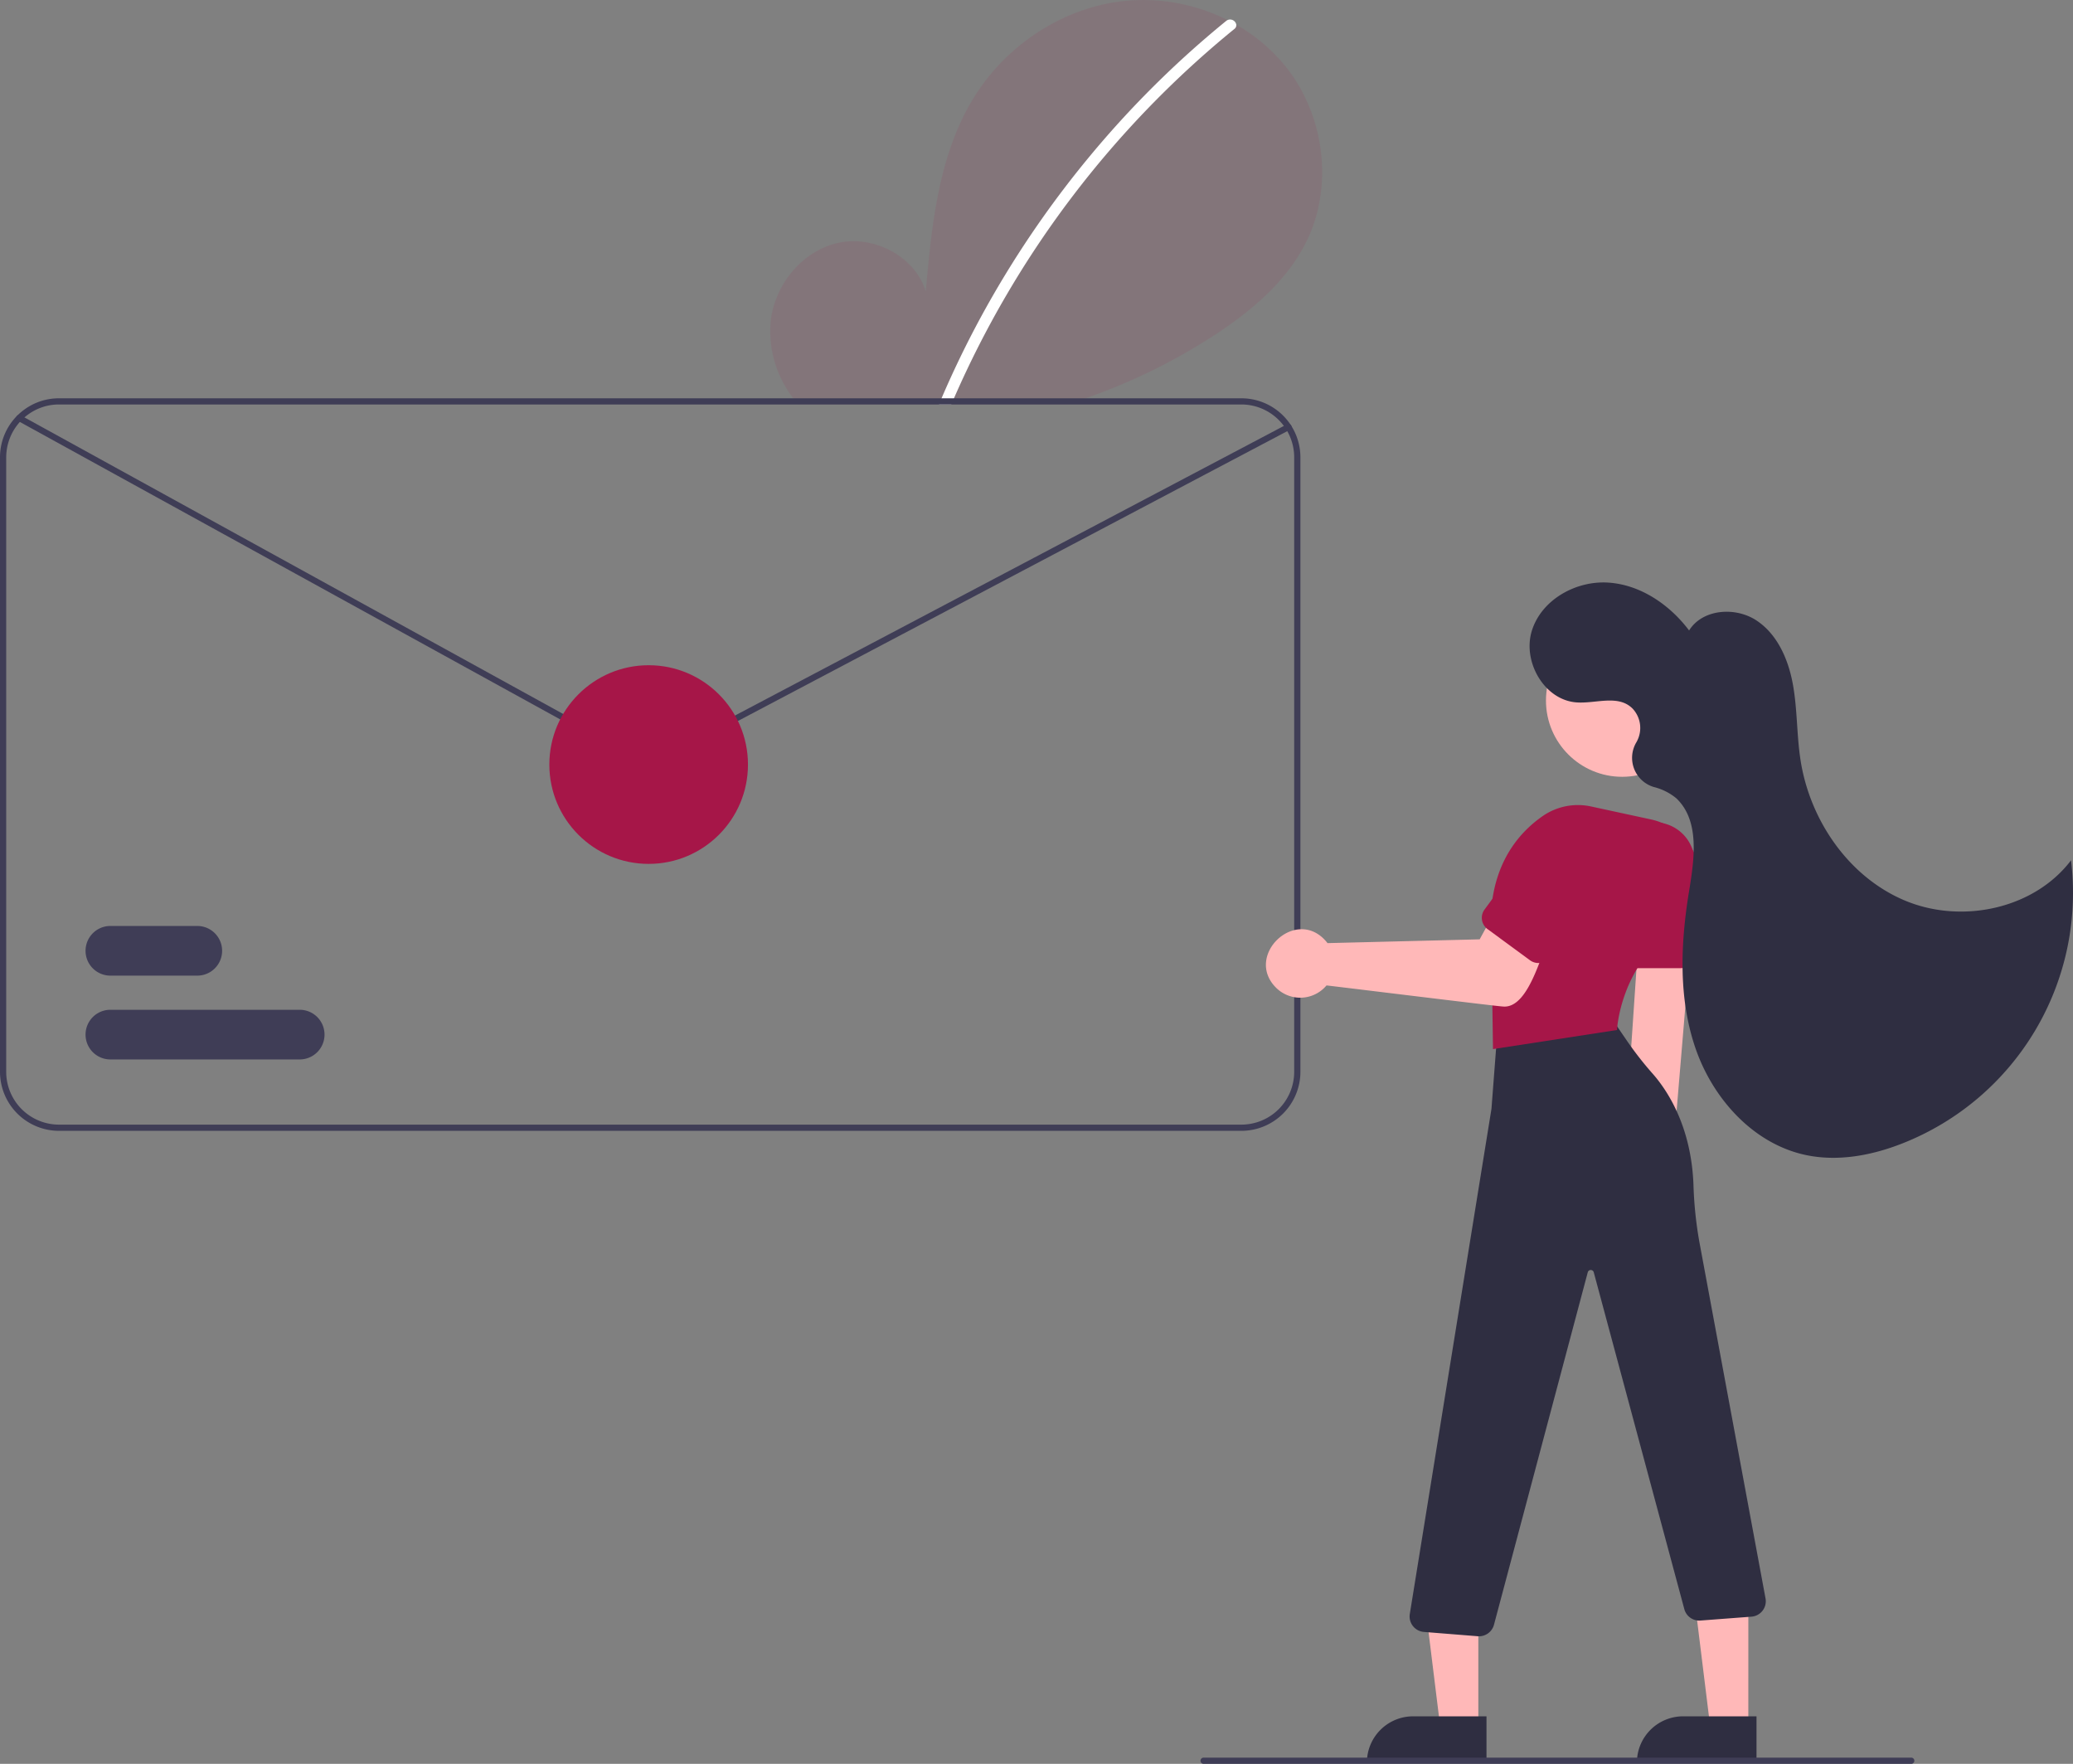 <?xml version="1.0" encoding="UTF-8"?>
<svg xmlns="http://www.w3.org/2000/svg" width="460" height="391.334" viewBox="0 0 460 391.334">
  <rect x="0" y="0" width="460" height="391.334" fill="#808080" stroke="none"/>
  <g id="undraw_confidential_letter_w6ux" transform="translate(0 -0.014)">
    <path id="Pfad_130" data-name="Pfad 130" d="M633.322,219.2c-4.346,9-12.341,15.7-20.716,21.156a130.988,130.988,0,0,1-28.442,13.9c-1.377.482-2.769.943-4.16,1.377H520.446c-.386-.441-.758-.9-1.116-1.377a24.243,24.243,0,0,1-4.993-17.341c.985-8.044,7.094-15.44,15.02-17.155s16.962,3.023,19.366,10.764c1.329-14.924,2.858-30.474,10.792-43.187,7.183-11.508,19.635-19.745,33.119-21.218a41.706,41.706,0,0,1,23.057,4.222c.654.331,1.3.675,1.935,1.033a38.577,38.577,0,0,1,11.115,9.483C637.151,191.5,639.21,206.973,633.322,219.2Z" transform="translate(-343.29 -165.875)" fill="#a61648" opacity="0.1"></path>
    <path id="Pfad_131" data-name="Pfad 131" d="M634.558,173.326a1.048,1.048,0,0,1-.427.944,218.286,218.286,0,0,0-62.222,81.939c-.207.455-.406.916-.6,1.377h-2.741c.193-.461.386-.923.585-1.377q3.915-9.132,8.657-17.892a221.637,221.637,0,0,1,24.035-35.577,218.358,218.358,0,0,1,30.488-30.268,1.323,1.323,0,0,1,.29-.179,1.4,1.4,0,0,1,1.935,1.033Z" transform="translate(-360.221 -167.833)" fill="#fff"></path>
    <path id="Pfad_132" data-name="Pfad 132" d="M541.512,294.2H279.124a13.008,13.008,0,0,0-6.446,1.7,12.757,12.757,0,0,0-1.357.888,13.06,13.06,0,0,0-5.282,10.5V443.639a13.1,13.1,0,0,0,13.085,13.085H541.512A13.1,13.1,0,0,0,554.6,443.639V307.28A13.1,13.1,0,0,0,541.512,294.2ZM553.22,443.639a11.724,11.724,0,0,1-11.708,11.708H279.124a11.724,11.724,0,0,1-11.708-11.708V307.28a11.773,11.773,0,0,1,8.113-11.143c.1-.028.186-.062.282-.09a11.705,11.705,0,0,1,3.313-.475H541.512a11.724,11.724,0,0,1,11.708,11.708Z" transform="translate(-266.039 -205.819)" fill="#3f3d56"></path>
    <path id="Pfad_133" data-name="Pfad 133" d="M798.04,525.207a7.4,7.4,0,0,0,1.353-11.263l4.113-49.042-11.78,1.3L788.5,513.928a7.438,7.438,0,0,0,9.542,11.278Z" transform="translate(-428.067 -258.963)" fill="#ffb8b8"></path>
    <path id="Pfad_134" data-name="Pfad 134" d="M470.7,541.721h-8.443l-4.016-32.566h12.461Z" transform="translate(-142.659 -158.504)" fill="#ffb8b8"></path>
    <path id="Pfad_135" data-name="Pfad 135" d="M450.686,552.939h16.283v10.252H440.433A10.252,10.252,0,0,1,450.686,552.939Z" transform="translate(-137.114 -172.135)" fill="#2f2e41"></path>
    <path id="Pfad_136" data-name="Pfad 136" d="M557.7,541.721h-8.443l-4.016-32.566h12.461Z" transform="translate(-169.744 -158.504)" fill="#ffb8b8"></path>
    <path id="Pfad_137" data-name="Pfad 137" d="M537.686,552.939h16.283v10.252H527.433A10.252,10.252,0,0,1,537.686,552.939Z" transform="translate(-164.199 -172.135)" fill="#2f2e41"></path>
    <path id="Pfad_138" data-name="Pfad 138" d="M735.623,629.749c-.091,0-.183,0-.276-.011l-11.95-.956a3.443,3.443,0,0,1-3.125-3.982L738.39,512.737l1.214-15.806a3.424,3.424,0,0,1,2.7-3.1l18.224-3.986a3.421,3.421,0,0,1,3.578,1.419l4.443,6.495A76.02,76.02,0,0,0,774.224,505c3.153,3.591,8.513,11.563,8.994,24.61a87.19,87.19,0,0,0,1.332,12.778l14.671,79.034a3.442,3.442,0,0,1-3.057,3.97l-11.328.858a3.429,3.429,0,0,1-3.651-2.534l-20.094-74.723a.689.689,0,0,0-1.331,0l-20.811,78.2A3.447,3.447,0,0,1,735.623,629.749Z" transform="translate(-407.435 -266.702)" fill="#2f2e41"></path>
    <circle id="Ellipse_26" data-name="Ellipse 26" cx="16.915" cy="16.915" r="16.915" transform="translate(343.051 138.528)" fill="#ffb8b8"></circle>
    <path id="Pfad_139" data-name="Pfad 139" d="M746.866,479.388l-.35-24.155c-1.288-15.449,5.554-23.56,11.52-27.641a13.718,13.718,0,0,1,10.608-2.03l13.312,2.878a14.03,14.03,0,0,1,8.991,6.4,13.1,13.1,0,0,1,1.5,10.336,14.185,14.185,0,0,1-5.785,7.921c-11.438,8.075-12.244,21.638-12.251,21.774l-.014.28Z" transform="translate(-415.57 -246.617)" fill="#a61648"></path>
    <path id="Pfad_140" data-name="Pfad 140" d="M800.894,463.151H789.187a3.1,3.1,0,0,1-3.1-3.1V439.736a8.953,8.953,0,0,1,17.906,0v20.316A3.1,3.1,0,0,1,800.894,463.151Z" transform="translate(-427.939 -248.341)" fill="#a61648"></path>
    <path id="Pfad_141" data-name="Pfad 141" d="M687.372,475.4a7.6,7.6,0,0,1-11.361.329c-6.671-7,4.234-17.5,10.93-10.49h0a7.344,7.344,0,0,1,.656.771l33.765-.839,4.03-7.371,12.386,4.809c-2.378,3.688-5.108,18.16-11.327,17.456C725.635,480.086,688.206,475.459,687.372,475.4Z" transform="translate(-393.022 -256.751)" fill="#ffb8b8"></path>
    <path id="Pfad_142" data-name="Pfad 142" d="M754.2,461.111l-9.439-6.927a3.1,3.1,0,0,1-.665-4.332l12.02-16.379a8.953,8.953,0,0,1,14.436,10.594l-12.02,16.379a3.1,3.1,0,0,1-4.332.665Z" transform="translate(-414.679 -248.04)" fill="#a61648"></path>
    <path id="Pfad_143" data-name="Pfad 143" d="M782.824,388.525a6.275,6.275,0,0,0-1.074-7c-3.182-3.208-8.154-1.068-12.454-1.383-7.163-.523-12.042-9.065-9.9-15.922s9.739-11.111,16.908-10.66,13.658,4.885,17.978,10.623c2.957-4.759,10.222-5.315,14.911-2.246s7.115,8.675,8.117,14.188.839,11.178,1.683,16.718c2.047,13.427,10.713,26.071,23.252,31.291s28.586,1.865,36.789-8.96A59.757,59.757,0,0,1,841.7,477.953c-6.8,2.69-14.3,4.118-21.453,2.623-11.549-2.413-20.532-12.29-24.447-23.42s-3.446-23.343-1.545-34.987c1.171-7.172,2.468-15.666-2.763-20.711a12.564,12.564,0,0,0-5.052-2.547,6.75,6.75,0,0,1-3.849-9.933Q782.722,388.752,782.824,388.525Z" transform="translate(-419.47 -224.291)" fill="#2f2e41"></path>
    <path id="Pfad_144" data-name="Pfad 144" d="M810.526,733.5H653.507a.689.689,0,0,1,0-1.377h157.02a.689.689,0,1,1,0,1.377Z" transform="translate(-386.449 -342.154)" fill="#3f3d56"></path>
    <path id="Pfad_145" data-name="Pfad 145" d="M411.645,377.073a6.189,6.189,0,0,1-2.988-.77L271.579,300.855a.689.689,0,0,1,.664-1.207L409.321,375.1a4.808,4.808,0,0,0,4.574.04l139.334-73.5a.689.689,0,1,1,.643,1.218l-139.334,73.5a6.193,6.193,0,0,1-2.892.719Z" transform="translate(-267.652 -207.49)" fill="#3f3d56"></path>
    <path id="Pfad_146" data-name="Pfad 146" d="M318.4,475.214H299.115a5.509,5.509,0,0,1,0-11.019H318.4a5.509,5.509,0,0,1,0,11.019Z" transform="translate(-274.621 -258.743)" fill="#3f3d56"></path>
    <path id="Pfad_147" data-name="Pfad 147" d="M341.124,502.214h-42.01a5.509,5.509,0,1,1,0-11.019h42.01a5.509,5.509,0,0,1,0,11.019Z" transform="translate(-274.621 -267.148)" fill="#3f3d56"></path>
    <circle id="Ellipse_27" data-name="Ellipse 27" cx="22.038" cy="22.038" r="22.038" transform="translate(121.899 147.603)" fill="#a61648"></circle>
  </g>
</svg>

